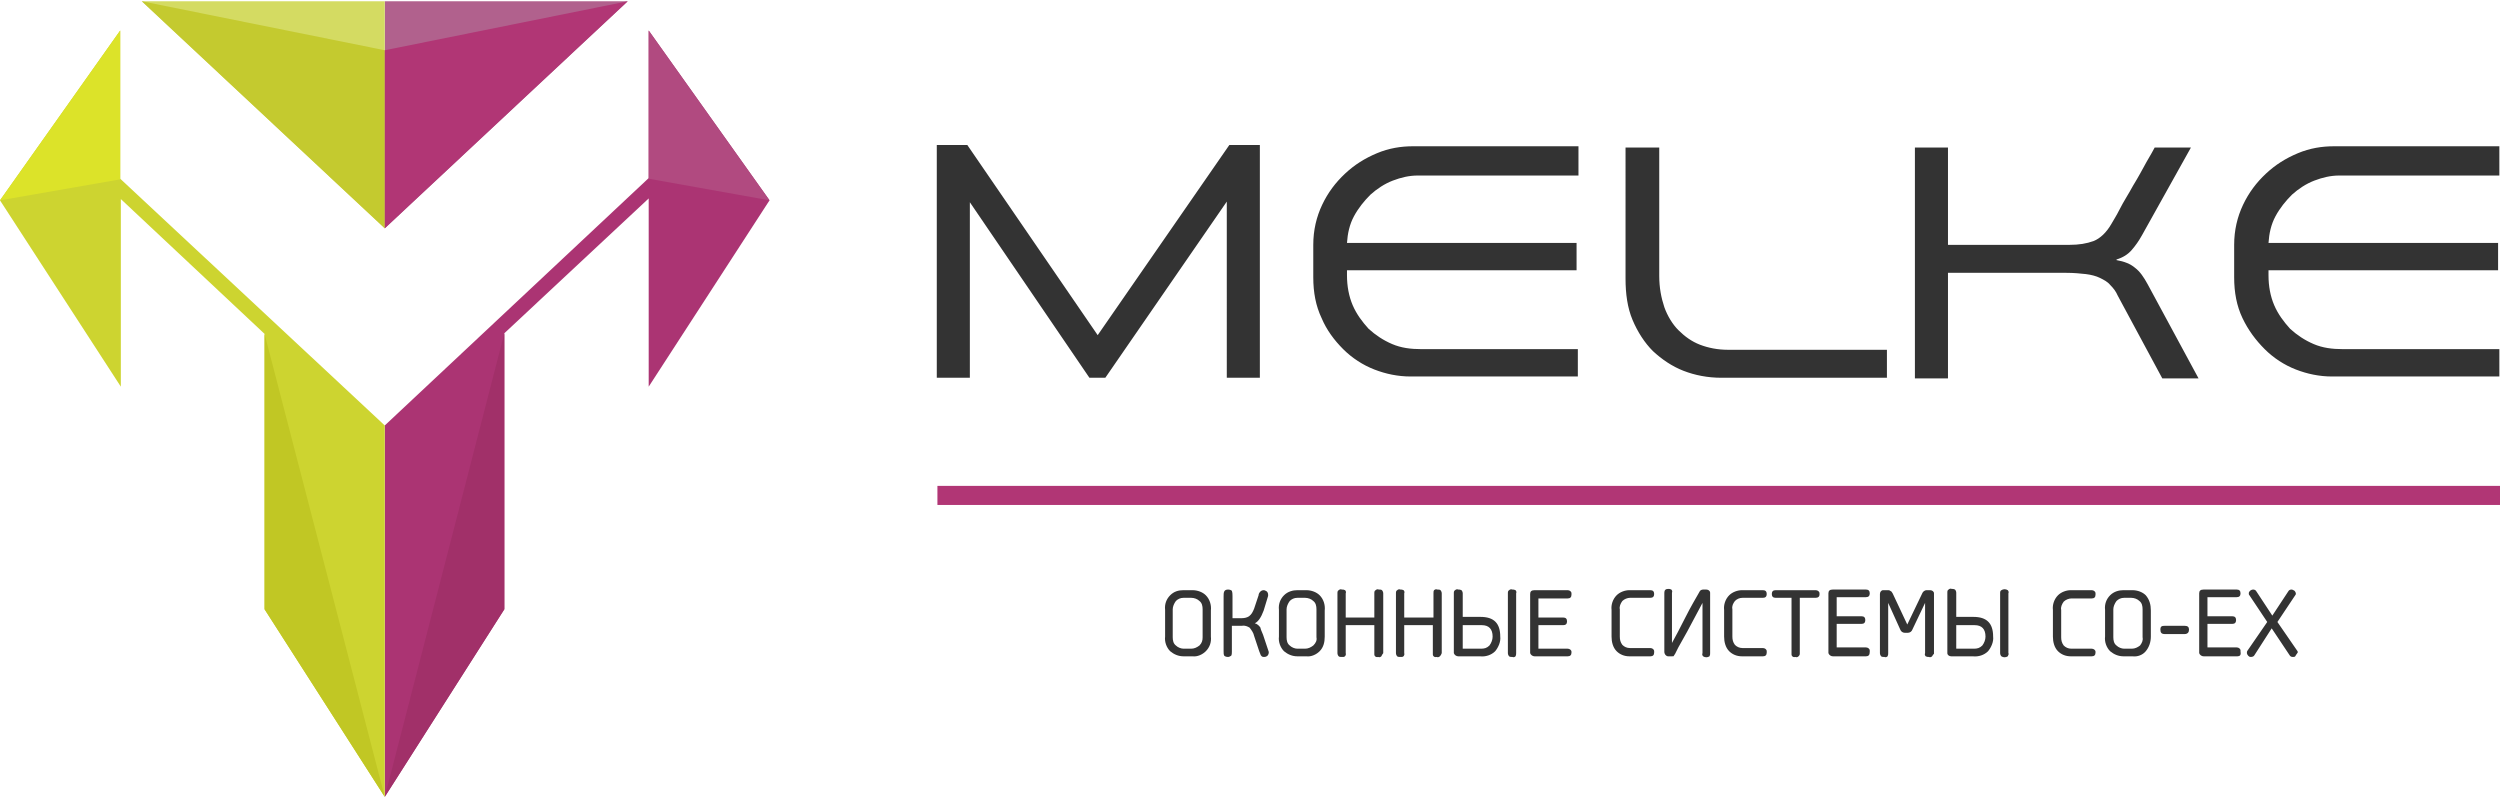<svg version="1.1" id="Layer_1" xmlns="http://www.w3.org/2000/svg" x="0" y="0" viewBox="0 0 393.1 125.3" xml:space="preserve"><style>.st0{fill:#b13675}.st2{fill:#cdd430}.st10{fill:#333}</style><path class="st0" d="M147.4 76.4h245.7v3H147.4z"/><path fill="#ab3473" d="M60.5 67.7v57.6l18.8-29.5V52.4L102 31.2v29.6l19-29.3-19-26.7V28L60.5 66.9z"/><path class="st2" d="M54.6 61c0-.1 0-.1 0 0zM60.5 66.9 18.9 28.1V4.8L0 31.5l19 29.3V31.3l22.6 21.2v43.3l18.9 29.5v-56z"/><path fill="#b1618d" d="M60.5.2v35.7L98.7.2z"/><path fill="#d4db62" d="M60.5 35.9V.2H22.3z"/><path fill="#c4ca2f" d="M60.5 35.9v-28L22.3.2z"/><path class="st0" d="M60.5 35.9v-28L98.7.2z"/><path fill="#c1c724" d="m41.6 52.5 18.9 72.8-18.9-29.5z"/><path fill="#a13069" d="M79.3 52.4v43.4l-18.8 29.5z"/><path fill="#dce329" d="m0 31.5 18.9-3.3V4.8z"/><path fill="#b14a80" d="m121 31.5-19-3.4V4.8z"/><path class="st10" d="m171.3 59.4-18.8-27.6v27.6h-5.2V22.8h4.8l20.5 29.9 20.7-29.9h4.8v36.6h-5.2V31.7l-19.1 27.7zM248.2 27.6h-25.3c-1.3 0-2.6.3-3.9.8-1.3.5-2.5 1.3-3.5 2.2-1 1-1.9 2.1-2.6 3.4-.7 1.3-1 2.7-1.1 4.2h36.1v4.3h-36.1v.8c0 1.7.3 3.3.9 4.7.6 1.4 1.5 2.6 2.5 3.7 1.1 1 2.3 1.8 3.7 2.4 1.4.6 2.9.8 4.6.8h24.6v4.3h-26.3c-2 0-3.9-.4-5.7-1.1-1.8-.7-3.5-1.8-4.9-3.2-1.4-1.4-2.6-3-3.4-4.9-.9-1.9-1.3-4-1.3-6.4v-5.1c0-2.3.5-4.4 1.4-6.3.9-1.9 2.1-3.5 3.6-4.9 1.5-1.4 3.1-2.4 5-3.2 1.9-.8 3.8-1.1 5.7-1.1h26v4.6zM296.8 59.4h-26.1c-2.2 0-4.2-.4-6-1.1-1.8-.7-3.4-1.8-4.8-3.1-1.3-1.3-2.4-3-3.2-4.9-.8-1.9-1.1-4.1-1.1-6.5V23.2h5.3v20.2c0 1.8.3 3.4.8 4.9.5 1.4 1.3 2.7 2.2 3.6 1 1 2.1 1.8 3.4 2.3 1.3.5 2.8.8 4.4.8h25v4.4zM306.3 23.2v15.3h19.1c1.5 0 2.7-.2 3.8-.6 1-.4 2-1.3 2.8-2.7.2-.4.7-1.1 1.3-2.3.6-1.2 1.4-2.4 2.1-3.7.8-1.3 1.5-2.6 2.1-3.7.7-1.2 1.1-1.9 1.3-2.3h5.7L336.8 37c-.5.9-1 1.6-1.6 2.3-.6.7-1.4 1.2-2.4 1.5v.1c1.2.2 2.2.6 2.9 1.2.8.6 1.4 1.5 2 2.6l8 14.8H340l-7-13c-.3-.7-.7-1.2-1.2-1.7-.4-.5-1-.8-1.6-1.1-.6-.3-1.4-.5-2.2-.6-.9-.1-1.9-.2-3.1-.2h-18.6v16.6h-5.2V23.2h5.2zM393.1 27.6h-25.3c-1.3 0-2.6.3-3.9.8-1.3.5-2.5 1.3-3.5 2.2-1 1-1.9 2.1-2.6 3.4-.7 1.3-1 2.7-1.1 4.2h36.1v4.3h-36.1v.8c0 1.7.3 3.3.9 4.7.6 1.4 1.5 2.6 2.5 3.7 1.1 1 2.3 1.8 3.7 2.4 1.4.6 2.9.8 4.6.8H393v4.3h-26.3c-2 0-3.9-.4-5.7-1.1-1.8-.7-3.5-1.8-4.9-3.2-1.4-1.4-2.6-3-3.5-4.9-.9-1.9-1.3-4-1.3-6.4v-5.1c0-2.3.5-4.4 1.4-6.3.9-1.9 2.1-3.5 3.6-4.9 1.5-1.4 3.1-2.4 5-3.2 1.9-.8 3.8-1.1 5.7-1.1h26v4.6zM186.1 92.8h1.4c.8 0 1.6.3 2.1.8.6.6.9 1.5.8 2.4v4.1c.1.9-.2 1.7-.8 2.3-.5.5-1.3.9-2.1.8h-1.4c-.8 0-1.5-.3-2.1-.8-.6-.6-.9-1.5-.8-2.3v-4.2c-.1-.9.2-1.7.8-2.3.6-.6 1.3-.8 2.1-.8zm3 7.4v-4.4c0-.5-.1-1-.5-1.3-.3-.3-.8-.5-1.3-.5h-1.2c-.5 0-.9.2-1.2.5-.3.4-.5.9-.5 1.3v4.4c0 .5.1 1 .5 1.3.3.3.8.5 1.2.5h1.2c.5 0 .9-.2 1.3-.5.4-.4.5-.8.5-1.3zM198.6 99.8l.9 2.7v.1c0 .2-.1.4-.2.5-.1.1-.3.2-.5.2-.1 0-.3 0-.4-.1-.1-.1-.2-.2-.2-.3-.1-.2-.1-.3-.2-.5l-.8-2.4c-.1-.5-.4-.9-.7-1.3-.3-.2-.8-.4-1.2-.3h-1.6v4.1c0 .2 0 .4-.1.6-.2.1-.3.2-.5.2-.3 0-.5-.1-.6-.2-.1-.2-.1-.4-.1-.7v-8.6c0-.3 0-.6.1-.8.1-.2.3-.3.6-.3s.5.1.6.2c.1.3.1.6.1.9v3.4h1.5c.4 0 .8-.1 1.1-.3.4-.3.6-.7.8-1.2l.7-2.1c0-.2.1-.4.3-.6.1-.1.3-.2.5-.2s.3.1.5.2c.1.1.2.3.2.5v.2l-.7 2.3c-.4 1.1-.9 1.8-1.4 2 .4.1.7.4.9.7 0 .2.2.6.4 1.1zM204 92.8h1.4c.8 0 1.6.3 2.1.8.6.6.9 1.5.8 2.4v4.1c0 .9-.2 1.7-.8 2.3-.5.5-1.3.9-2.1.8H204c-.8 0-1.5-.3-2.1-.8-.6-.6-.9-1.5-.8-2.3v-4.2c-.1-.9.2-1.7.8-2.3.6-.6 1.4-.8 2.1-.8zm3 7.4v-4.4c0-.5-.1-1-.5-1.3-.3-.3-.8-.5-1.3-.5H204c-.5 0-.9.2-1.2.5-.3.4-.5.9-.5 1.3v4.4c0 .5.1 1 .5 1.3.3.3.8.5 1.2.5h1.2c.5 0 .9-.2 1.3-.5.4-.4.6-.8.5-1.3zM217.2 103.2c-.1.1-.3.2-.5.1-.3.1-.6-.1-.6-.4V98.3h-4.5v4.4c.1.3-.1.6-.4.6h-.2c-.2 0-.4 0-.5-.1-.1-.1-.2-.3-.2-.5v-9.4c0-.2 0-.4.2-.5.1-.1.3-.2.5-.1.2 0 .3 0 .5.1.1.1.2.3.1.5v3.8h4.5v-3.8c0-.2 0-.4.2-.5.1-.1.3-.2.5-.1.2 0 .4 0 .5.1.1.1.2.3.2.5v9.4c-.1.1-.2.3-.3.5zM226.4 103.2c-.1.1-.3.2-.5.1-.3.1-.6-.1-.6-.4V98.3h-4.5v4.4c.1.3-.1.6-.4.6h-.2c-.2 0-.4 0-.5-.1-.1-.1-.2-.3-.2-.5v-9.4c0-.2 0-.4.2-.5.1-.1.3-.2.5-.1.2 0 .3 0 .5.1.1.1.2.3.1.5v3.8h4.6v-3.8c0-.2 0-.4.1-.5.1-.1.3-.2.5-.1.2 0 .4 0 .5.1.1.1.2.3.2.5v9.4c-.1.2-.1.3-.3.5zM230 97h2.8c2.1 0 3.1 1 3.1 3.1.1.8-.3 1.7-.8 2.3-.6.6-1.5.9-2.4.8h-3.4c-.3 0-.6-.2-.7-.5v-9.4c0-.2 0-.4.2-.5.1-.1.3-.2.5-.1.2 0 .3 0 .5.1.1.1.2.3.2.5V97zm0 5h2.9c.5 0 .9-.1 1.3-.5.3-.4.5-.9.5-1.4 0-1.2-.6-1.8-1.7-1.8h-3v3.7zm8.3 1.2c-.1.1-.3.2-.5.1-.2 0-.4 0-.5-.1-.1-.1-.2-.3-.2-.5v-9.4c0-.2 0-.4.2-.5.1-.1.3-.2.5-.1.2 0 .3 0 .5.1.1.1.2.3.1.5v9.4c0 .1 0 .3-.1.5zM246.5 103.2h-5.2c-.3 0-.6-.2-.7-.5V93.4c0-.4.2-.6.7-.6h5.2c.3 0 .6.2.6.5v.2c0 .4-.2.6-.6.6h-4.6v3h3.9c.4 0 .6.2.6.6 0 .4-.2.6-.6.6h-3.9v3.7h4.6c.3 0 .6.2.6.5v.1c0 .4-.2.6-.6.6zM259.5 103.2h-3.3c-.8 0-1.5-.3-2-.8-.6-.6-.8-1.5-.8-2.3v-4.2c-.1-.8.2-1.7.8-2.3.5-.5 1.3-.8 2-.8h3.3c.4 0 .6.2.6.6 0 .4-.2.6-.6.6h-3.2c-.4 0-.9.2-1.2.5-.3.4-.5.9-.4 1.3v4.3c0 .5.1.9.4 1.3.3.3.7.5 1.2.5h3.2c.3 0 .6.2.6.5v.2c0 .4-.2.6-.6.6zM262.9 103.2h-.5c-.2 0-.3 0-.5-.2-.1-.1-.2-.3-.2-.5v-9.3c0-.4.2-.6.6-.6.2 0 .3 0 .5.1.1.1.2.3.1.5v7.9c.5-.9 1.2-2.2 2.1-4 .9-1.8 1.7-3.1 2.2-4 .1-.3.4-.4.6-.4h.5c.3 0 .6.2.6.5v9.5c0 .2 0 .3-.1.5-.3.2-.7.2-1 0-.1-.1-.2-.3-.1-.5v-7.9l-2.4 4.5-1.4 2.5-.5 1c-.1.1-.1.2-.2.3 0 .1-.1.1-.3.1zM277.2 103.2h-3.3c-.8 0-1.5-.3-2-.8-.6-.6-.8-1.5-.8-2.3v-4.2c-.1-.8.2-1.7.8-2.3.5-.5 1.3-.8 2-.8h3.3c.4 0 .6.2.6.6 0 .4-.2.6-.6.6H274c-.5 0-.9.2-1.2.5-.3.4-.5.8-.4 1.3v4.3c0 .5.1.9.4 1.3.3.3.7.5 1.2.5h3.2c.3 0 .6.2.6.5v.2c0 .4-.2.6-.6.6zM285.5 94H283v8.7c0 .2 0 .3-.2.5-.1.1-.3.2-.5.1-.3.1-.6-.1-.6-.4V94h-2.5c-.4 0-.6-.2-.6-.6s.2-.6.6-.6h6.3c.3 0 .6.2.6.5v.2c0 .3-.2.5-.6.5zM293.4 103.2h-5.2c-.3 0-.6-.2-.7-.5V93.3c0-.4.2-.6.7-.6h5.2c.4 0 .6.2.6.6 0 .4-.2.6-.6.6h-4.6v3h3.9c.4 0 .6.2.6.6 0 .4-.2.6-.6.6h-3.9v3.7h4.6c.3 0 .6.2.6.5v.2c0 .5-.2.7-.6.7zM303.8 103.2c-.1.1-.3.2-.5.1-.2 0-.3 0-.5-.1-.1-.1-.2-.3-.1-.5v-7.9l-2 4.2c-.1.3-.4.5-.7.5h-.5c-.3 0-.6-.2-.7-.5l-1.9-4.2v7.9c0 .2 0 .3-.1.5-.1.1-.3.2-.5.1-.2 0-.4 0-.5-.1-.1-.1-.2-.3-.2-.5v-9.3c0-.3.2-.6.5-.6h.8c.1 0 .2 0 .3.1.1 0 .1.1.2.1.1.1.1.2.2.3l2.3 4.9 2.4-5c.1-.2.4-.4.6-.4h.6c.3 0 .6.2.6.5v9.5c-.1.1-.2.2-.3.4zM307.5 97h2.8c2.1 0 3.1 1 3.1 3.1.1.8-.3 1.7-.8 2.3-.6.6-1.5.9-2.4.8h-3.4c-.3 0-.6-.2-.6-.5v-9.5c0-.2 0-.4.2-.5.1-.1.3-.2.5-.1.2 0 .3 0 .5.1.1.1.2.3.2.5V97zm0 5h2.9c.5 0 .9-.1 1.3-.5.3-.4.5-.9.5-1.4 0-1.2-.6-1.8-1.7-1.8h-2.9v3.7zm8.2 1.2c-.3.2-.7.2-1 0-.1-.1-.2-.3-.2-.5v-9.4c0-.2 0-.4.2-.5.3-.2.7-.2 1 0 .1.1.2.3.1.5v9.4c.1.1 0 .3-.1.5zM328.9 103.2h-3.3c-.8 0-1.5-.3-2-.8-.6-.6-.8-1.5-.8-2.3v-4.2c-.1-.8.2-1.7.8-2.3.5-.5 1.3-.8 2-.8h3.3c.3 0 .6.2.6.5v.2c0 .4-.2.6-.6.6h-3.2c-.4 0-.9.2-1.2.5-.3.4-.5.9-.4 1.3v4.3c0 .5.1.9.4 1.3.3.3.7.5 1.2.5h3.2c.3 0 .6.2.6.5v.1c0 .4-.2.6-.6.6zM333.9 92.8h1.4c.8 0 1.6.3 2.1.8.6.7.8 1.5.8 2.4v4.1c0 .9-.3 1.7-.8 2.3-.5.6-1.3.9-2.1.8h-1.4c-.8 0-1.5-.3-2.1-.8-.6-.6-.9-1.5-.8-2.3v-4.2c-.1-.9.2-1.7.8-2.3.6-.6 1.4-.8 2.1-.8zm3 7.4v-4.4c0-.5-.1-1-.5-1.3-.3-.3-.8-.5-1.3-.5H334c-.5 0-.9.2-1.2.5-.3.4-.5.9-.5 1.3v4.4c0 .5.1 1 .5 1.3.3.3.8.5 1.2.5h1.2c.5 0 .9-.2 1.3-.5.3-.4.5-.8.4-1.3zM340.4 98.4h3.1c.5 0 .7.2.7.6s-.2.7-.7.7h-3.1c-.5 0-.7-.2-.7-.7s.2-.6.7-.6zM351.8 103.2h-5.3c-.3 0-.6-.2-.7-.5V93.3c0-.4.2-.6.7-.6h5.2c.4 0 .6.2.6.6 0 .4-.2.6-.6.6h-4.6v3h3.9c.4 0 .6.2.6.6 0 .4-.2.6-.6.6h-3.9v3.7h4.6c.3 0 .6.2.6.5v.2c.1.5-.1.7-.5.7zM360.9 103.2c-.1.1-.2.1-.4.1s-.4-.1-.5-.3l-2.8-4.2-2.7 4.2c-.1.2-.3.3-.6.3-.2 0-.3-.1-.4-.2-.1-.1-.2-.3-.2-.4 0-.1 0-.3.1-.4l3.1-4.5-2.8-4.2c-.1-.1-.1-.2-.1-.3 0-.2.1-.3.2-.4.1-.1.3-.2.5-.2s.4.1.5.3l2.5 3.8 2.5-3.8c.1-.2.3-.3.5-.3s.3.1.5.2c.1.1.2.3.2.4 0 .1 0 .2-.1.3l-2.8 4.2 3.1 4.5c.1.1.1.2.1.3-.2.3-.3.4-.4.6z"/></svg>